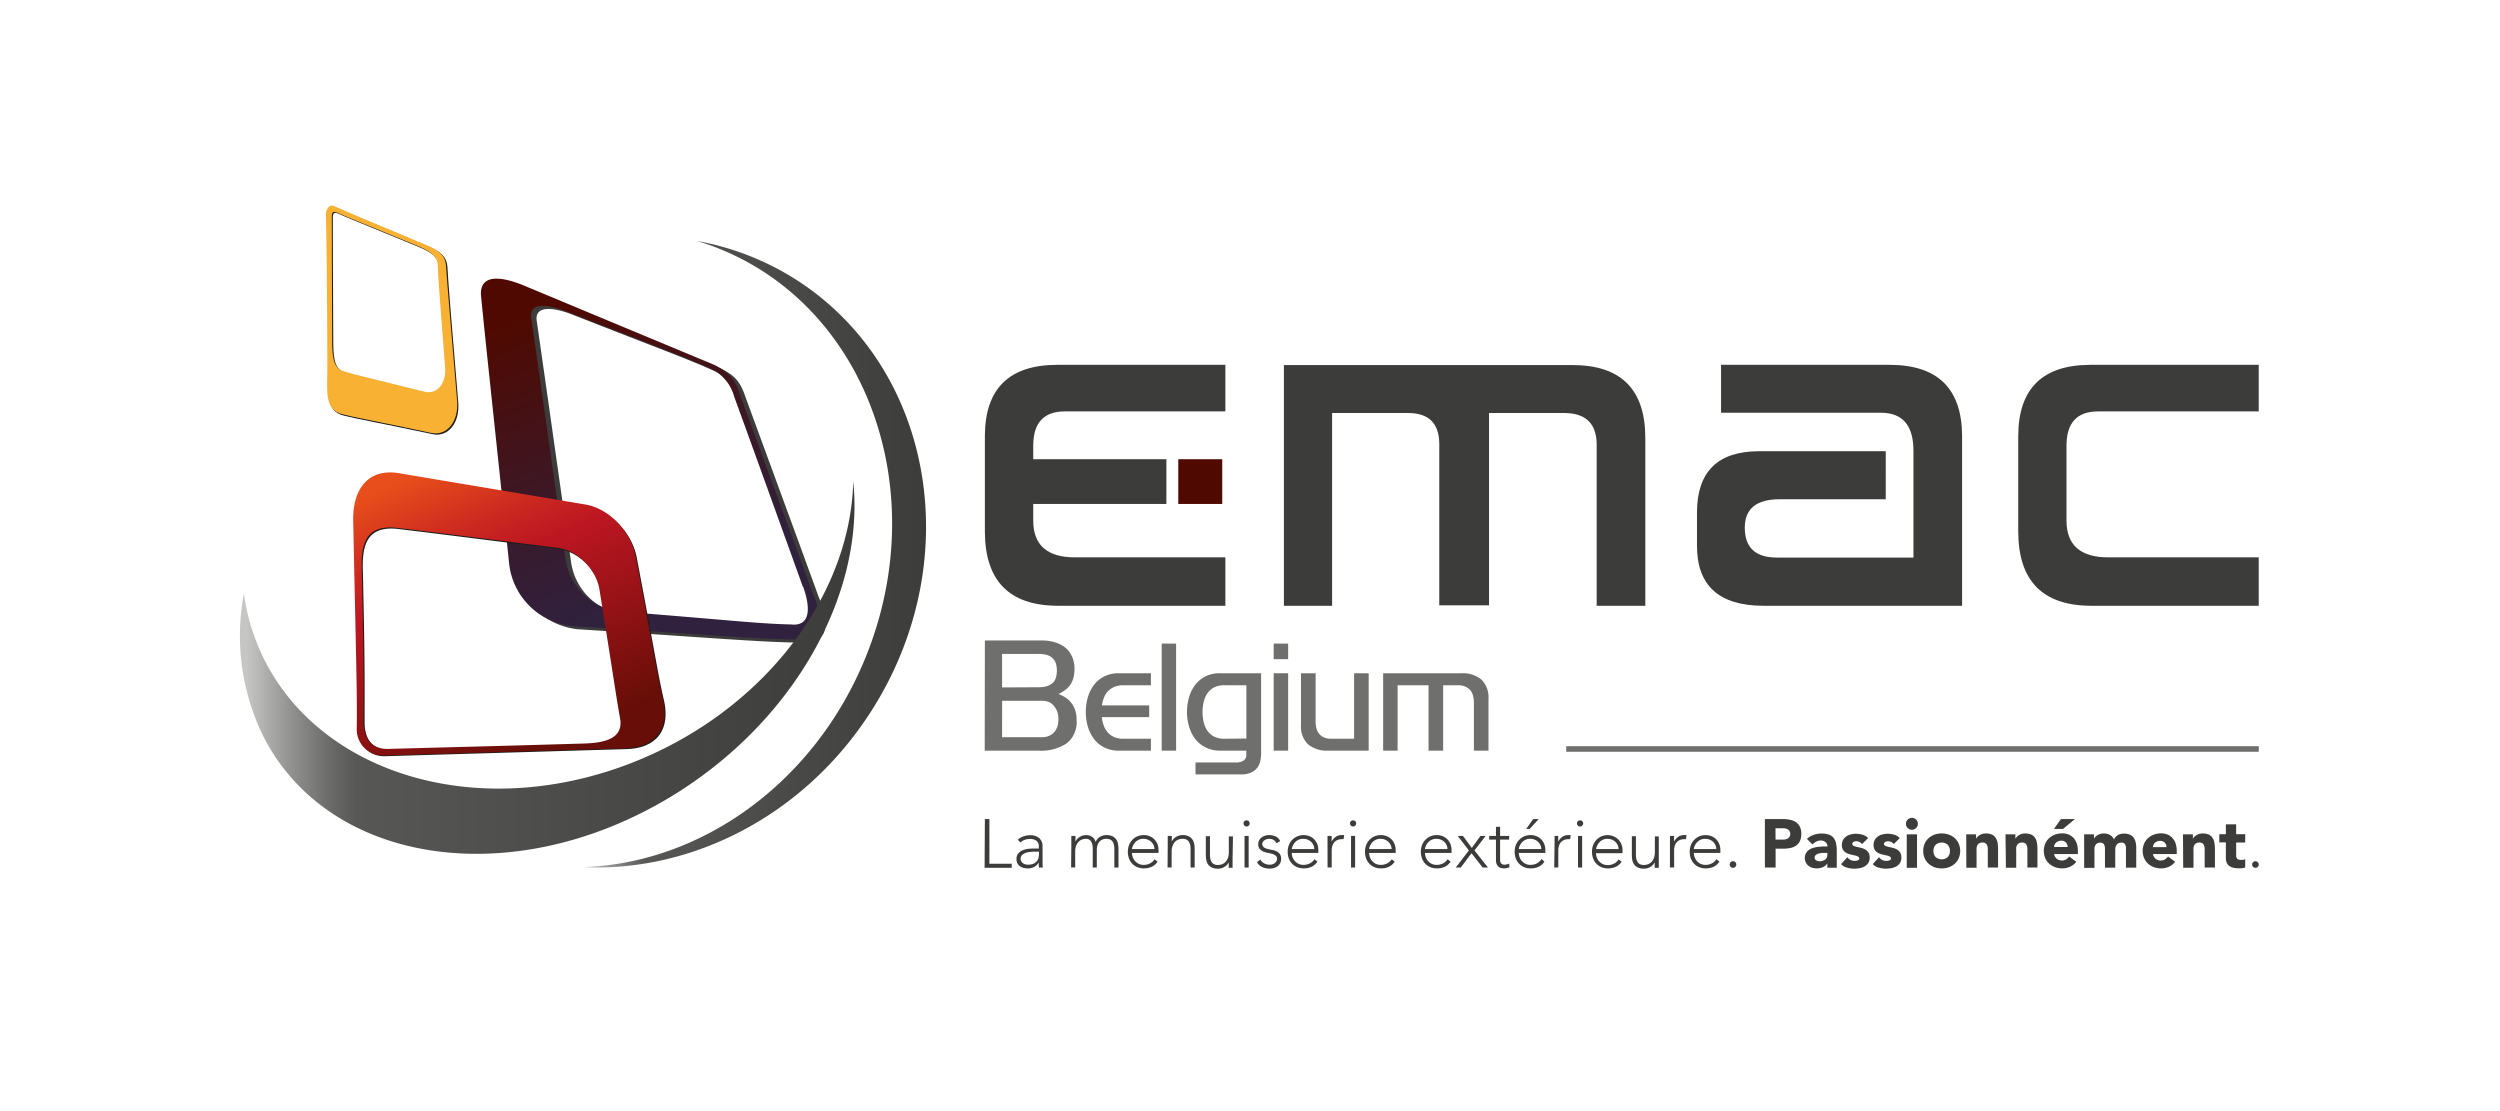 <svg xmlns="http://www.w3.org/2000/svg" xmlns:xlink="http://www.w3.org/1999/xlink" width="157.91mm" height="70.19mm" viewBox="0 0 447.62 198.96"><defs><style>.a{fill:#3c3c3b;}.b{fill:#1d1d1b;}.c{fill:url(#a);}.d{fill:#f8b133;}.e{fill:url(#b);}.f{fill:url(#c);}.g{fill:url(#d);}.h,.k{fill:none;}.i{fill:#6f6f6e;}.j{fill:#500900;}.k{stroke:#6f6f6e;stroke-miterlimit:10;}</style><linearGradient id="a" x1="56.37" y1="17.14" x2="76.37" y2="69.14" gradientUnits="userSpaceOnUse"><stop offset="0" stop-color="#500900"/><stop offset="0.66" stop-color="#391a2c"/><stop offset="1" stop-color="#30213e"/></linearGradient><linearGradient id="b" y1="82.74" x2="110" y2="82.74" gradientUnits="userSpaceOnUse"><stop offset="0.01" stop-color="#c6c6c5"/><stop offset="0.08" stop-color="#939392"/><stop offset="0.15" stop-color="#686867"/><stop offset="0.19" stop-color="#575756"/><stop offset="1" stop-color="#3c3c3b"/></linearGradient><linearGradient id="c" x1="61.18" y1="62.44" x2="122.81" y2="62.44" xlink:href="#b"/><linearGradient id="d" x1="31.84" y1="47.29" x2="54.42" y2="97.52" gradientUnits="userSpaceOnUse"><stop offset="0.01" stop-color="#e84e1b"/><stop offset="0.25" stop-color="#ca2720"/><stop offset="0.38" stop-color="#bd1622"/><stop offset="1" stop-color="#660e07"/></linearGradient></defs><title>emac-belgium_baseline_FR</title><path class="a" d="M86,29.16C80.67,26.94,70.69,22.79,51.94,15c-4.63-1.93-8.26-2-7.79,2,.79,8.18,2.41,22.89,5.05,47.65A12.61,12.61,0,0,0,60.54,75.88c23.1,1.46,33.84,2.43,40.58,2.38,3.92,0,4.68-3.07,2.45-8.21-6.82-18.73-11-30-13.18-36C89.29,30.85,87.92,30.19,86,29.16Zm15.8,39.67c1.38,3.86,1.32,7.17-2.22,6.76-6-.13-12.09-.9-30.7-2.33A11.06,11.06,0,0,1,59.27,64c-2.8-19.7-4.63-32.69-6.17-43.36-.37-2.63,2.61-2.58,6.42-1.09C75,25.64,80,27.42,84.75,29.56a7.71,7.71,0,0,1,4.7,5.21C92.51,43.07,96.18,53.22,101.8,68.83Z" transform="translate(43 36.79)"/><path class="b" d="M15.56,2c.09,4.06.21,10.66.26,27.27,0,4.09-.63,7.57,2.75,8.35,2.24.58,4.84,1,15.92,3.33,2.73.57,4.87-2,4.56-5.69C37.82,20.5,37.31,14.67,37.1,10.88c-.25-2.41-2.24-3.06-4.68-4.08C22.54,2.67,19.1,1.25,17,.28,16.3-.12,15.44.85,15.56,2ZM31.77,7.34c2,.83,3.87,1.76,3.81,3.72.17,3.45.44,6.74,1.33,18.19.21,2.82-1.49,4.82-3.66,4.29-11.78-2.91-13.31-3.25-14.58-3.69-2-.59-2-3.14-2-6.28-.08-12.71-.06-17.65-.08-21.4,0-.93.32-1,1.06-.67C20.67,2.83,23.73,4,31.77,7.34Z" transform="translate(43 36.79)"/><path class="c" d="M85,28.58c-5.33-2.22-15.3-6.36-34.06-14.19-4.63-1.94-8.26-2-7.79,2,.79,8.18,2.41,22.89,5,47.65A12.61,12.61,0,0,0,59.49,75.31c23.1,1.46,33.84,2.43,40.58,2.38,3.92,0,4.69-3.07,2.46-8.21-6.83-18.73-11-30-13.19-36C88.25,30.28,86.87,29.62,85,28.58Zm15.8,39.68c1.38,3.85,1.32,7.17-2.22,6.75-6-.12-12.09-.89-30.7-2.32a11.07,11.07,0,0,1-9.61-9.24c-2.79-19.7-4.63-32.69-6.16-43.35-.38-2.63,2.6-2.59,6.41-1.09,15.46,6.06,20.46,7.84,25.23,10a7.72,7.72,0,0,1,4.7,5.2C91.47,42.5,95.13,52.65,100.75,68.26Z" transform="translate(43 36.79)"/><path class="d" d="M15.35,1.77c.1,4.06.22,10.66.26,27.27,0,4.09-.62,7.57,2.75,8.35,2.25.58,4.85,1,15.92,3.34,2.73.57,4.87-2.06,4.57-5.7-1.23-14.72-1.75-20.55-2-24.34-.25-2.41-2.23-3.06-4.67-4.08C22.34,2.48,18.89,1.06,16.78.09,16.1-.31,15.24.67,15.35,1.77ZM31.57,7.15c2,.83,3.86,1.76,3.81,3.72.17,3.45.44,6.74,1.32,18.19.22,2.82-1.48,4.83-3.66,4.29-11.77-2.91-13.3-3.25-14.57-3.69-2-.59-2-3.14-2-6.27C16.41,10.67,16.42,5.73,16.41,2c0-.92.31-1,1.05-.67C20.47,2.64,23.52,3.81,31.57,7.15Z" transform="translate(43 36.79)"/><path class="e" d="M109.77,49.4c-.49,21.25-17.3,42.66-42.08,51.29-29.42,10.24-58.94-1.42-65.94-26A40.9,40.9,0,0,1,.67,69.47,40.78,40.78,0,0,0,4.17,95.1C15.75,117.75,47.9,122.86,76,106.52,98.79,93.23,111.89,69.85,109.77,49.4Z" transform="translate(43 36.79)"/><path class="f" d="M99.77,13.43a49.13,49.13,0,0,0-18-7.08c1.41.42,2.81.9,4.2,1.47,26.42,10.77,38.06,43.51,26,73.12-9.26,22.73-29.81,37-50.81,37.52,19.41,1,39.54-8.95,51.63-27.61C130.18,64,124.35,29.35,99.77,13.43Z" transform="translate(43 36.79)"/><path class="b" d="M75.92,88.77C74.76,83.73,74.38,80.7,71,63c-.83-4.38-4.77-8.52-8.91-9.21L28.44,48.09c-5.49-.81-8.11,3.09-8,8.53.46,22,.74,30.89.65,37.05a4.66,4.66,0,0,0,4.78,4.94l43.39-1.28C74,97.18,77.09,94.43,75.92,88.77ZM26.73,97.49c-2.62.08-4.47-1.52-4.45-5,0-5.56.1-10-.32-27.41-.1-4.3.76-7.91,6.58-7.13C38,59.1,42.83,59.73,57.09,61.52,60.61,62,64,65.37,64.53,69c2.37,14.63,2.88,18.55,3.73,23.28.45,3.25-2.46,4.17-6.41,4.28C45.86,97,37.33,97.16,26.73,97.49Z" transform="translate(43 36.79)"/><path class="g" d="M75.72,88.58c-1.16-5-1.55-8.07-4.94-25.82-.84-4.38-4.77-8.52-8.91-9.21L28.24,47.9c-5.5-.8-8.11,3.09-8,8.53.45,22,.73,30.89.64,37.05a4.68,4.68,0,0,0,4.78,5l43.4-1.29C73.83,97,76.88,94.25,75.72,88.58ZM26.52,97.3c-2.61.08-4.47-1.52-4.45-5,.05-5.57.11-10-.31-27.42-.11-4.3.75-7.91,6.58-7.13,9.46,1.13,14.29,1.76,28.55,3.55,3.52.44,6.86,3.85,7.44,7.46,2.37,14.64,2.88,18.55,3.73,23.28.45,3.25-2.47,4.17-6.41,4.29C45.66,96.81,37.12,97,26.52,97.3Z" transform="translate(43 36.79)"/><path class="a" d="M176.4,63v8.67H146.29q-12.91-.09-12.95-13.27V41.18q.09-12.61,12.9-12.65H176.4v8.34H147.64Q142,36.87,142,43v13.4Q142,63,149.45,63Z" transform="translate(43 36.79)"/><path class="h" d="M.05-2.32V6.35H-30.06Q-43,6.28-43-6.92V-24.14q.07-12.6,12.9-12.65H.05v8.34H-28.71q-5.62,0-5.67,6.16v13.4q0,6.53,7.48,6.57Z" transform="translate(43 36.79)"/><path class="h" d="M404.61,153.5v8.67H374.5q-12.9-.07-12.95-13.27V131.68q.09-12.62,12.91-12.65h30.15v8.34H375.85q-5.62,0-5.67,6.16v13.4q0,6.52,7.48,6.57Z" transform="translate(43 36.79)"/><path class="a" d="M214.7,42.58c-.06-3.59-1.89-5.4-5.51-5.42H195.51V71.67h-8.63l0-43.1h51.65q13,0,13.06,12.94V71.67h-8.71l0-28.85c0-3.75-1.94-5.64-5.75-5.66H223.61V71.59H214.7Z" transform="translate(43 36.79)"/><path class="a" d="M265.15,37.11V28.53h30.16q12.9,0,13,12.65V71.67H272.75q-11.91,0-11.91-10.77V55q0-10.94,11-11h22.8V52.6h-19q-6.21,0-6.24,5.06h0c0,3.59,1.91,5.38,5.75,5.38h24.45l0-19.11q0-6.81-5.8-6.82Z" transform="translate(43 36.79)"/><path class="a" d="M361.42,63v8.67H331.3q-12.9-.09-12.94-13.27V41.18q.09-12.61,12.9-12.65h30.16v8.34H332.66Q327,36.87,327,43v13.4Q327,63,334.47,63Z" transform="translate(43 36.79)"/><path class="i" d="M133.34,77.88h10.07a8.07,8.07,0,0,1,2.58.37,5.25,5.25,0,0,1,1.86,1A4.46,4.46,0,0,1,149,80.9a5.17,5.17,0,0,1,.39,2,6.58,6.58,0,0,1-.18,1.62,3.85,3.85,0,0,1-1.44,2.19,7.31,7.31,0,0,1-1.23.75,9,9,0,0,1,1.23.64,3.92,3.92,0,0,1,1,.91,4.29,4.29,0,0,1,.72,1.3,5.33,5.33,0,0,1,.27,1.78A4.85,4.85,0,0,1,148,96.3a8.26,8.26,0,0,1-5,1.31h-9.69Zm9.53,8.38a5.51,5.51,0,0,0,1.66-.22,2.7,2.7,0,0,0,1-.6,2.06,2.06,0,0,0,.54-.94,4.24,4.24,0,0,0,.16-1.22,4.17,4.17,0,0,0-.16-1.21,2.09,2.09,0,0,0-.54-.95,2.49,2.49,0,0,0-1-.62,5.55,5.55,0,0,0-1.66-.21h-6.45v6Zm-6.45,8.94h7.1a3.08,3.08,0,0,0,1.47-.31,2.63,2.63,0,0,0,.92-.79,2.91,2.91,0,0,0,.47-1,4.76,4.76,0,0,0,0-2.21,2.91,2.91,0,0,0-.47-1A2.63,2.63,0,0,0,145,89a3.08,3.08,0,0,0-1.47-.31h-7.1Z" transform="translate(43 36.79)"/><path class="i" d="M162.76,89.51v2.1h-8.48a6.22,6.22,0,0,0,.33,1.48,4,4,0,0,0,.72,1.24,3.06,3.06,0,0,0,1.15.84,4,4,0,0,0,1.67.31h4.92v2.13h-5.74a5.63,5.63,0,0,1-2.6-.57,5.18,5.18,0,0,1-1.85-1.52,6.79,6.79,0,0,1-1.1-2.22,9,9,0,0,1-.37-2.61,9.2,9.2,0,0,1,.37-2.64,6.79,6.79,0,0,1,1.1-2.22,5.29,5.29,0,0,1,1.85-1.52,5.63,5.63,0,0,1,2.6-.56h5.74V85.9h-4.92a4.17,4.17,0,0,0-1.63.29,3.6,3.6,0,0,0-1.14.78,3.44,3.44,0,0,0-.72,1.16,6.36,6.36,0,0,0-.36,1.38Z" transform="translate(43 36.79)"/><path class="i" d="M165,97.61V78.44h2.58V97.61Z" transform="translate(43 36.79)"/><path class="i" d="M172.81,97A5.24,5.24,0,0,1,171,95.52a6.79,6.79,0,0,1-1.1-2.22,9,9,0,0,1-.37-2.61,9.2,9.2,0,0,1,.37-2.64,6.79,6.79,0,0,1,1.1-2.22,5.35,5.35,0,0,1,1.84-1.52,5.67,5.67,0,0,1,2.61-.56h7.35V98.12a6.8,6.8,0,0,1-.12,1.22,3.17,3.17,0,0,1-.48,1.21,2.85,2.85,0,0,1-1.1.94,4.33,4.33,0,0,1-2,.37h-8.05V99.73h7.2a2.55,2.55,0,0,0,1.37-.32,1.14,1.14,0,0,0,.53-1.06v-.74h-4.74A5.67,5.67,0,0,1,172.81,97Zm7.35-1.56V85.9h-3.92a3.86,3.86,0,0,0-1.89.41,3.24,3.24,0,0,0-1.2,1.09,4.55,4.55,0,0,0-.64,1.53,8,8,0,0,0-.2,1.76,8.07,8.07,0,0,0,.2,1.77,4.38,4.38,0,0,0,.64,1.53,3.3,3.3,0,0,0,1.2,1.08,4,4,0,0,0,1.89.41Z" transform="translate(43 36.79)"/><path class="i" d="M185.05,78.44h2.59v2.79h-2.59Zm2.59,19.17h-2.59V83.75h2.59Z" transform="translate(43 36.79)"/><path class="i" d="M191.2,96.48A4.44,4.44,0,0,1,189.94,93V83.75h2.62v8.63a5.84,5.84,0,0,0,.11,1.09,2.71,2.71,0,0,0,.43,1,2.18,2.18,0,0,0,.87.73,3.28,3.28,0,0,0,1.48.28h4V83.75h2.61V97.61h-7.25A5.29,5.29,0,0,1,191.2,96.48Z" transform="translate(43 36.79)"/><path class="i" d="M222.25,84.89a4.47,4.47,0,0,1,1.26,3.49v9.23H220.9V89a5.12,5.12,0,0,0-.12-1.09,2.49,2.49,0,0,0-.44-1,2.36,2.36,0,0,0-.88-.72A3.3,3.3,0,0,0,218,85.9h-2.61V97.61h-2.61V85.9h-5.54V97.61h-2.59V83.75h14A5.21,5.21,0,0,1,222.25,84.89Z" transform="translate(43 36.79)"/><rect class="a" x="183.35" y="82.22" width="25.49" height="8.01"/><rect class="j" x="210.97" y="82.22" width="7.87" height="8.01"/><path class="a" d="M133.34,109.86h.81v8h4v.73h-4.86Z" transform="translate(43 36.79)"/><path class="a" d="M143.67,116.17v.74c0,.22,0,.43,0,.62s0,.36,0,.52a3.86,3.86,0,0,0,.06.49h-.69a5.14,5.14,0,0,1-.07-.92h0a2,2,0,0,1-.79.81,2.37,2.37,0,0,1-1.2.26,3,3,0,0,1-.72-.09,2,2,0,0,1-.64-.29,1.7,1.7,0,0,1-.46-.53A1.65,1.65,0,0,1,139,117a1.53,1.53,0,0,1,.33-1,2.13,2.13,0,0,1,.81-.57,4,4,0,0,1,1-.24,9.1,9.1,0,0,1,1-.06H143v-.34a1.22,1.22,0,0,0-.45-1.06,1.94,1.94,0,0,0-1.14-.31,2.62,2.62,0,0,0-1.73.63l-.43-.5a2.6,2.6,0,0,1,1-.59,3.46,3.46,0,0,1,1.15-.21,2.52,2.52,0,0,1,1.64.49,1.86,1.86,0,0,1,.62,1.56Zm-1.48-.47a6.58,6.58,0,0,0-.9.06,3,3,0,0,0-.78.21,1.56,1.56,0,0,0-.56.39.93.93,0,0,0-.21.62.9.9,0,0,0,.12.46,1.18,1.18,0,0,0,.3.33,1.4,1.4,0,0,0,.41.19,1.43,1.43,0,0,0,.46.07,2.48,2.48,0,0,0,1-.17,1.9,1.9,0,0,0,.61-.45,1.58,1.58,0,0,0,.31-.62,3.43,3.43,0,0,0,.08-.71v-.38Z" transform="translate(43 36.79)"/><path class="a" d="M148.82,114.47c0-.1,0-.23,0-.38s0-.31,0-.46,0-.3,0-.44,0-.24,0-.31h.74c0,.21,0,.42,0,.61a1.4,1.4,0,0,0,0,.38h0a2.07,2.07,0,0,1,.74-.8,2.17,2.17,0,0,1,1.2-.34,1.93,1.93,0,0,1,1,.29,1.66,1.66,0,0,1,.68.94,1.76,1.76,0,0,1,.8-.93,2.24,2.24,0,0,1,1.12-.3,2.42,2.42,0,0,1,1.08.21,1.71,1.71,0,0,1,.66.55,2,2,0,0,1,.33.78,4.43,4.43,0,0,1,.09.9v3.37h-.74v-3.33a3.71,3.71,0,0,0-.06-.67,1.74,1.74,0,0,0-.21-.58,1.13,1.13,0,0,0-.43-.41,1.51,1.51,0,0,0-.72-.15,1.63,1.63,0,0,0-.84.19,1.37,1.37,0,0,0-.53.48,2.42,2.42,0,0,0-.27.64,3,3,0,0,0-.08.65v3.18h-.73v-3.4a2.46,2.46,0,0,0-.29-1.27,1,1,0,0,0-.89-.47,1.94,1.94,0,0,0-.76.14,1.51,1.51,0,0,0-.63.43,2.28,2.28,0,0,0-.42.72,3.13,3.13,0,0,0-.15,1v2.83h-.73Z" transform="translate(43 36.79)"/><path class="a" d="M164.26,117.48a2.48,2.48,0,0,1-1.06.93,3.32,3.32,0,0,1-1.39.28,3,3,0,0,1-1.18-.22,2.59,2.59,0,0,1-.9-.62,2.68,2.68,0,0,1-.59-.94,3.61,3.61,0,0,1-.2-1.21,3.25,3.25,0,0,1,.21-1.18,2.79,2.79,0,0,1,.59-.93,2.67,2.67,0,0,1,.89-.63,2.87,2.87,0,0,1,1.14-.23,2.74,2.74,0,0,1,1.15.23,2.43,2.43,0,0,1,.83.6,2.38,2.38,0,0,1,.51.85,2.72,2.72,0,0,1,.17,1v.52h-4.75a2.57,2.57,0,0,0,.09.59,2,2,0,0,0,.34.71,2.16,2.16,0,0,0,.65.58,2,2,0,0,0,1.06.25,2.34,2.34,0,0,0,1.09-.27,1.83,1.83,0,0,0,.81-.74Zm-.56-2.25a1.71,1.71,0,0,0-.15-.71,2.21,2.21,0,0,0-.42-.58,2,2,0,0,0-1.39-.54,1.9,1.9,0,0,0-1,.24,2,2,0,0,0-.63.56,2.09,2.09,0,0,0-.33.62,1.5,1.5,0,0,0-.1.41Z" transform="translate(43 36.79)"/><path class="a" d="M166.08,114.47c0-.1,0-.23,0-.38s0-.31,0-.46,0-.3,0-.44,0-.24,0-.31h.73c0,.21,0,.42,0,.61a1.4,1.4,0,0,0,0,.38h0a2,2,0,0,1,.73-.8,2.22,2.22,0,0,1,1.21-.34,2.34,2.34,0,0,1,1.07.21,1.71,1.71,0,0,1,.66.55,2,2,0,0,1,.33.78,4.43,4.43,0,0,1,.09.9v3.37h-.73v-3.33a3.71,3.71,0,0,0-.06-.67,2,2,0,0,0-.22-.58,1.06,1.06,0,0,0-.43-.41,1.47,1.47,0,0,0-.71-.15,2,2,0,0,0-.77.14,1.58,1.58,0,0,0-.63.43,2.09,2.09,0,0,0-.41.72,2.88,2.88,0,0,0-.16,1v2.83h-.73Z" transform="translate(43 36.79)"/><path class="a" d="M177.69,117c0,.11,0,.24,0,.39s0,.3,0,.46,0,.3,0,.43,0,.24,0,.31H177c0-.21,0-.41,0-.61a1.94,1.94,0,0,0,0-.38h0a1.94,1.94,0,0,1-.74.8,2.09,2.09,0,0,1-1.2.34,2.42,2.42,0,0,1-1.08-.21,1.74,1.74,0,0,1-.67-.54,2.08,2.08,0,0,1-.32-.78,4.6,4.6,0,0,1-.09-.91v-3.37h.74v3.34a3.6,3.6,0,0,0,.06.66,1.88,1.88,0,0,0,.21.59,1.3,1.3,0,0,0,.43.41,1.54,1.54,0,0,0,.72.15,2.19,2.19,0,0,0,.77-.14,1.69,1.69,0,0,0,.62-.43,2,2,0,0,0,.42-.72,3.2,3.2,0,0,0,.15-1v-2.83h.74Z" transform="translate(43 36.79)"/><path class="a" d="M179.65,110.64a.54.54,0,0,1,.16-.4.56.56,0,0,1,.39-.15.53.53,0,0,1,.39.15.54.54,0,0,1,.16.4.53.53,0,0,1-.16.39.5.5,0,0,1-.39.16.55.55,0,0,1-.55-.55Zm.18,2.24h.74v5.66h-.74Z" transform="translate(43 36.79)"/><path class="a" d="M182.67,117.1a1.56,1.56,0,0,0,.68.69,2,2,0,0,0,1,.24,1.47,1.47,0,0,0,.46-.07,1.38,1.38,0,0,0,.42-.21,1.18,1.18,0,0,0,.3-.33.77.77,0,0,0,.12-.43.73.73,0,0,0-.25-.59,2.12,2.12,0,0,0-.62-.31c-.25-.07-.52-.13-.81-.19a3.33,3.33,0,0,1-.81-.24,1.8,1.8,0,0,1-.62-.46,1.26,1.26,0,0,1-.25-.84,1.5,1.5,0,0,1,.17-.72,1.69,1.69,0,0,1,.45-.51,2.1,2.1,0,0,1,.62-.3,2.75,2.75,0,0,1,.7-.1,2.65,2.65,0,0,1,1.2.26,1.73,1.73,0,0,1,.79.81l-.66.39a1.51,1.51,0,0,0-.52-.59,1.43,1.43,0,0,0-.81-.2,1.51,1.51,0,0,0-.41.06,1.15,1.15,0,0,0-.39.17,1.1,1.1,0,0,0-.29.28.73.73,0,0,0,.14,1,1.69,1.69,0,0,0,.62.28,7.35,7.35,0,0,0,.8.18,3.2,3.2,0,0,1,.81.24,1.62,1.62,0,0,1,.62.48,1.37,1.37,0,0,1,.25.89,1.64,1.64,0,0,1-.16.76,1.6,1.6,0,0,1-.45.55,2,2,0,0,1-.66.33,2.81,2.81,0,0,1-.77.11,3.17,3.17,0,0,1-1.35-.28,2.06,2.06,0,0,1-.93-.87Z" transform="translate(43 36.79)"/><path class="a" d="M192.88,117.48a2.54,2.54,0,0,1-1.06.93,3.35,3.35,0,0,1-1.39.28,3,3,0,0,1-1.18-.22,2.73,2.73,0,0,1-.91-.62,2.66,2.66,0,0,1-.58-.94,3.38,3.38,0,0,1-.2-1.21,3.25,3.25,0,0,1,.21-1.18,2.76,2.76,0,0,1,.58-.93,2.89,2.89,0,0,1,3.19-.63,2.43,2.43,0,0,1,.83.6,2.71,2.71,0,0,1,.51.85,3,3,0,0,1,.17,1v.52h-4.76a2.15,2.15,0,0,0,1.09,1.88,2,2,0,0,0,1.06.25,2.37,2.37,0,0,0,1.09-.27,1.94,1.94,0,0,0,.81-.74Zm-.56-2.25a1.71,1.71,0,0,0-.16-.71,2,2,0,0,0-.41-.58,2.05,2.05,0,0,0-.63-.4,2,2,0,0,0-.77-.14,1.92,1.92,0,0,0-1,.24,2.3,2.3,0,0,0-.63.56,2.69,2.69,0,0,0-.33.62,2,2,0,0,0-.1.41Z" transform="translate(43 36.79)"/><path class="a" d="M194.69,114.47c0-.1,0-.23,0-.38s0-.31,0-.46,0-.3,0-.44,0-.24,0-.31h.74c0,.21,0,.42,0,.61a1.4,1.4,0,0,0,0,.38,2.48,2.48,0,0,1,.72-.82,1.8,1.8,0,0,1,1.08-.32l.21,0,.22,0-.09.73a.92.92,0,0,0-.28,0,2.12,2.12,0,0,0-.83.15,1.63,1.63,0,0,0-.57.42,1.88,1.88,0,0,0-.34.64,2.77,2.77,0,0,0-.11.78v3.08h-.74Z" transform="translate(43 36.79)"/><path class="a" d="M198.71,110.64a.58.58,0,0,1,.16-.4.57.57,0,0,1,.4-.15.56.56,0,0,1,.39.15.58.58,0,0,1,.16.4.57.57,0,0,1-.16.39.53.53,0,0,1-.39.16.54.54,0,0,1-.4-.16A.57.57,0,0,1,198.71,110.64Zm.19,2.24h.73v5.66h-.73Z" transform="translate(43 36.79)"/><path class="a" d="M206.72,117.48a2.54,2.54,0,0,1-1.06.93,3.32,3.32,0,0,1-1.39.28,3,3,0,0,1-1.18-.22,2.73,2.73,0,0,1-.91-.62,2.81,2.81,0,0,1-.58-.94,3.61,3.61,0,0,1-.2-1.21,3.25,3.25,0,0,1,.21-1.18,2.64,2.64,0,0,1,.59-.93,2.67,2.67,0,0,1,.89-.63,2.83,2.83,0,0,1,1.14-.23,2.74,2.74,0,0,1,1.15.23,2.43,2.43,0,0,1,.83.6,2.38,2.38,0,0,1,.51.85,2.72,2.72,0,0,1,.17,1v.52h-4.75a2.57,2.57,0,0,0,.09.59,2.17,2.17,0,0,0,.33.71,2.34,2.34,0,0,0,.66.58,2,2,0,0,0,1.06.25,2.34,2.34,0,0,0,1.09-.27,1.94,1.94,0,0,0,.81-.74Zm-.56-2.25a1.57,1.57,0,0,0-.16-.71,2,2,0,0,0-.41-.58,2.05,2.05,0,0,0-.63-.4,1.94,1.94,0,0,0-.76-.14,1.87,1.87,0,0,0-1,.24,2.21,2.21,0,0,0-.64.56,2.69,2.69,0,0,0-.33.62,1.8,1.8,0,0,0-.09.41Z" transform="translate(43 36.79)"/><path class="a" d="M216.73,117.48a2.5,2.5,0,0,1-1.07.93,3.32,3.32,0,0,1-1.39.28,2.94,2.94,0,0,1-1.17-.22,2.54,2.54,0,0,1-.91-.62,2.66,2.66,0,0,1-.58-.94,3.38,3.38,0,0,1-.21-1.21,3.25,3.25,0,0,1,.21-1.18,2.79,2.79,0,0,1,.59-.93,2.61,2.61,0,0,1,.9-.63,2.8,2.8,0,0,1,1.14-.23,2.73,2.73,0,0,1,1.14.23,2.57,2.57,0,0,1,.84.6,2.71,2.71,0,0,1,.51.85,3,3,0,0,1,.17,1v.52h-4.76a2.57,2.57,0,0,0,.09.59,2.2,2.2,0,0,0,.34.71,2.16,2.16,0,0,0,.65.58,2,2,0,0,0,1.07.25,2.41,2.41,0,0,0,1.09-.27,1.94,1.94,0,0,0,.81-.74Zm-.57-2.25a1.71,1.71,0,0,0-.15-.71,1.83,1.83,0,0,0-.42-.58,1.95,1.95,0,0,0-1.39-.54,1.92,1.92,0,0,0-1,.24,2,2,0,0,0-.63.56,2.09,2.09,0,0,0-.33.62,1.5,1.5,0,0,0-.1.41Z" transform="translate(43 36.79)"/><path class="a" d="M220,115.48l-2-2.6h.95l1.57,2.15,1.55-2.15H223l-2,2.6,2.42,3.06h-.95l-2-2.56-1.93,2.56h-.89Z" transform="translate(43 36.79)"/><path class="a" d="M227.21,113.54h-1.62v3.69a.79.79,0,0,0,.21.59.77.77,0,0,0,.57.21,1.65,1.65,0,0,0,.43-.06,2,2,0,0,0,.41-.14l.06.67-.48.13a2.24,2.24,0,0,1-.48.06,1.92,1.92,0,0,1-.67-.11,1.31,1.31,0,0,1-.46-.32,1.36,1.36,0,0,1-.25-.46,2,2,0,0,1-.08-.57v-3.69h-1.22v-.66h1.22v-1.63h.74v1.63h1.62Z" transform="translate(43 36.79)"/><path class="a" d="M233.52,117.48a2.48,2.48,0,0,1-1.06.93,3.32,3.32,0,0,1-1.39.28,3,3,0,0,1-1.18-.22,2.59,2.59,0,0,1-.9-.62,2.68,2.68,0,0,1-.59-.94,3.61,3.61,0,0,1-.2-1.21,3.25,3.25,0,0,1,.21-1.18,2.64,2.64,0,0,1,.59-.93,2.67,2.67,0,0,1,.89-.63,2.87,2.87,0,0,1,1.14-.23,2.74,2.74,0,0,1,1.15.23,2.43,2.43,0,0,1,.83.6,2.38,2.38,0,0,1,.51.85,2.72,2.72,0,0,1,.17,1v.52h-4.75a2.57,2.57,0,0,0,.09.59,2,2,0,0,0,.34.71,2.16,2.16,0,0,0,.65.58,2,2,0,0,0,1.06.25,2.34,2.34,0,0,0,1.09-.27A1.94,1.94,0,0,0,233,117Zm-.56-2.25a1.57,1.57,0,0,0-.16-.71,2,2,0,0,0-.41-.58,2.05,2.05,0,0,0-.63-.4,1.94,1.94,0,0,0-.76-.14,1.9,1.9,0,0,0-1,.24,2,2,0,0,0-.63.56,2.41,2.41,0,0,0-.34.62,1.8,1.8,0,0,0-.09.41Zm-1.45-5.37h1l-1.64,1.77h-.61Z" transform="translate(43 36.79)"/><path class="a" d="M235.34,114.47c0-.1,0-.23,0-.38s0-.31,0-.46,0-.3,0-.44,0-.24,0-.31H236c0,.21,0,.42,0,.61a1.4,1.4,0,0,0,0,.38,2.6,2.6,0,0,1,.72-.82,1.84,1.84,0,0,1,1.08-.32l.22,0,.21,0-.09.73a.92.92,0,0,0-.28,0,2,2,0,0,0-.82.15,1.58,1.58,0,0,0-.58.42,2.07,2.07,0,0,0-.34.64,2.77,2.77,0,0,0-.11.78v3.08h-.73Z" transform="translate(43 36.79)"/><path class="a" d="M239.36,110.64a.54.54,0,0,1,.16-.4.53.53,0,0,1,.39-.15.54.54,0,0,1,.39.15.54.54,0,0,1,.16.4.53.53,0,0,1-.16.39.51.51,0,0,1-.39.16.5.5,0,0,1-.39-.16A.53.53,0,0,1,239.36,110.64Zm.18,2.24h.74v5.66h-.74Z" transform="translate(43 36.79)"/><path class="a" d="M247.36,117.48a2.48,2.48,0,0,1-1.06.93,3.32,3.32,0,0,1-1.39.28,3,3,0,0,1-1.18-.22,2.59,2.59,0,0,1-.9-.62,2.68,2.68,0,0,1-.59-.94,3.61,3.61,0,0,1-.2-1.21,3.25,3.25,0,0,1,.21-1.18,2.79,2.79,0,0,1,.59-.93,2.67,2.67,0,0,1,.89-.63,2.87,2.87,0,0,1,1.14-.23A2.74,2.74,0,0,1,246,113a2.43,2.43,0,0,1,.83.6,2.38,2.38,0,0,1,.51.85,2.72,2.72,0,0,1,.17,1v.52h-4.75a2.57,2.57,0,0,0,.09.59,2,2,0,0,0,.34.71,2.16,2.16,0,0,0,.65.58,2,2,0,0,0,1.06.25,2.34,2.34,0,0,0,1.09-.27,1.83,1.83,0,0,0,.81-.74Zm-.56-2.25a1.71,1.71,0,0,0-.15-.71,2.21,2.21,0,0,0-.42-.58,2,2,0,0,0-1.39-.54,1.9,1.9,0,0,0-1,.24,2,2,0,0,0-.63.56,2.09,2.09,0,0,0-.33.62,1.5,1.5,0,0,0-.1.41Z" transform="translate(43 36.79)"/><path class="a" d="M254,117c0,.11,0,.24,0,.39s0,.3,0,.46,0,.3,0,.43,0,.24,0,.31h-.73c0-.21,0-.41,0-.61a1.51,1.51,0,0,0,0-.38h0a2,2,0,0,1-.73.8,2.14,2.14,0,0,1-1.21.34,2.42,2.42,0,0,1-1.08-.21,1.78,1.78,0,0,1-.66-.54,2.09,2.09,0,0,1-.33-.78,5.5,5.5,0,0,1-.08-.91v-3.37h.73v3.34a3.6,3.6,0,0,0,.06.66,1.9,1.9,0,0,0,.22.59,1.13,1.13,0,0,0,.43.41,1.47,1.47,0,0,0,.71.15,2.19,2.19,0,0,0,.77-.14,1.81,1.81,0,0,0,.63-.43,2.09,2.09,0,0,0,.41-.72,2.93,2.93,0,0,0,.16-1v-2.83H254Z" transform="translate(43 36.79)"/><path class="a" d="M256,114.47c0-.1,0-.23,0-.38s0-.31,0-.46,0-.3,0-.44,0-.24,0-.31h.74c0,.21,0,.42,0,.61a1.4,1.4,0,0,0,0,.38,2.6,2.6,0,0,1,.72-.82,1.82,1.82,0,0,1,1.08-.32l.22,0,.21,0-.09.73a.92.92,0,0,0-.28,0,2.12,2.12,0,0,0-.83.15,1.63,1.63,0,0,0-.57.42,1.88,1.88,0,0,0-.34.64,2.77,2.77,0,0,0-.11.78v3.08H256Z" transform="translate(43 36.79)"/><path class="a" d="M264.86,117.48a2.54,2.54,0,0,1-1.06.93,3.35,3.35,0,0,1-1.39.28,3,3,0,0,1-1.18-.22,2.73,2.73,0,0,1-.91-.62,2.81,2.81,0,0,1-.58-.94,3.61,3.61,0,0,1-.2-1.21,3.25,3.25,0,0,1,.21-1.18,2.64,2.64,0,0,1,.59-.93,2.67,2.67,0,0,1,.89-.63,3,3,0,0,1,2.29,0,2.43,2.43,0,0,1,.83.6,2.38,2.38,0,0,1,.51.85,3,3,0,0,1,.17,1v.52h-4.76a2.59,2.59,0,0,0,.43,1.3,2.34,2.34,0,0,0,.66.58,2,2,0,0,0,1.06.25,2.34,2.34,0,0,0,1.09-.27,1.94,1.94,0,0,0,.81-.74Zm-.56-2.25a1.71,1.71,0,0,0-.16-.71,2,2,0,0,0-.41-.58,2.05,2.05,0,0,0-.63-.4,2,2,0,0,0-.77-.14,1.92,1.92,0,0,0-1,.24,2.3,2.3,0,0,0-.63.56,2.69,2.69,0,0,0-.33.62,2,2,0,0,0-.1.41Z" transform="translate(43 36.79)"/><path class="a" d="M266.7,118a.57.57,0,0,1,.17-.42.57.57,0,0,1,.42-.17.59.59,0,0,1,0,1.18.57.57,0,0,1-.42-.17A.57.57,0,0,1,266.7,118Z" transform="translate(43 36.79)"/><path class="a" d="M273,109.86h3.23a6.43,6.43,0,0,1,1.27.13,2.89,2.89,0,0,1,1.05.42,2.15,2.15,0,0,1,.71.81,2.73,2.73,0,0,1,.26,1.28,3,3,0,0,1-.24,1.28,2.19,2.19,0,0,1-.68.82,2.64,2.64,0,0,1-1,.43,5.78,5.78,0,0,1-1.28.13h-1.4v3.38H273Zm1.91,3.68h1.28a2.07,2.07,0,0,0,.5-.05,1.18,1.18,0,0,0,.42-.16,1,1,0,0,0,.31-.32,1,1,0,0,0,.12-.51.8.8,0,0,0-.16-.53,1,1,0,0,0-.39-.32,1.8,1.8,0,0,0-.53-.14l-.56,0h-1Z" transform="translate(43 36.79)"/><path class="a" d="M284.18,117.8h0a1.75,1.75,0,0,1-.82.68,2.8,2.8,0,0,1-1.07.21,3,3,0,0,1-.8-.11,2.08,2.08,0,0,1-.68-.35,1.65,1.65,0,0,1-.47-.58,1.8,1.8,0,0,1,.53-2.26,3,3,0,0,1,.74-.36,6.11,6.11,0,0,1,.87-.19c.3,0,.6-.06.89-.07h.83a.93.93,0,0,0-.35-.78,1.26,1.26,0,0,0-.82-.29,1.75,1.75,0,0,0-.83.19,2.37,2.37,0,0,0-.67.52l-1-1a3.32,3.32,0,0,1,1.2-.72,4.28,4.28,0,0,1,1.42-.24,3.84,3.84,0,0,1,1.33.2,1.93,1.93,0,0,1,.84.6,2.35,2.35,0,0,1,.43,1,6.46,6.46,0,0,1,.12,1.32v3h-1.69Zm-.45-1.87-.52,0a2.36,2.36,0,0,0-.6.11,1.2,1.2,0,0,0-.49.25.6.6,0,0,0-.21.48.52.52,0,0,0,.29.49,1.1,1.1,0,0,0,.58.16,1.88,1.88,0,0,0,.53-.07,1.63,1.63,0,0,0,.44-.21,1,1,0,0,0,.32-.34,1.1,1.1,0,0,0,.11-.49v-.4Z" transform="translate(43 36.79)"/><path class="a" d="M290.4,114.34a1.29,1.29,0,0,0-1.07-.5.91.91,0,0,0-.45.11.38.38,0,0,0-.22.38.34.34,0,0,0,.22.32,3.59,3.59,0,0,0,.58.19l.75.17a2.78,2.78,0,0,1,.74.29,1.55,1.55,0,0,1,.58.53,1.58,1.58,0,0,1,.23.9,1.74,1.74,0,0,1-.25,1,2,2,0,0,1-.65.6,2.71,2.71,0,0,1-.88.32,5.39,5.39,0,0,1-1,.09,4.57,4.57,0,0,1-1.26-.18,2.19,2.19,0,0,1-1.08-.63l1.12-1.24a1.74,1.74,0,0,0,.57.49,1.51,1.51,0,0,0,.73.16,1.7,1.7,0,0,0,.57-.09.34.34,0,0,0,.26-.34.36.36,0,0,0-.23-.34,2.22,2.22,0,0,0-.57-.2l-.75-.17a3.06,3.06,0,0,1-.75-.28,1.52,1.52,0,0,1-.58-.52,1.58,1.58,0,0,1-.22-.9,1.88,1.88,0,0,1,.21-.91,1.78,1.78,0,0,1,.57-.62,2.16,2.16,0,0,1,.8-.36,3.57,3.57,0,0,1,.92-.12,4.5,4.5,0,0,1,1.19.17,2.31,2.31,0,0,1,1,.61Z" transform="translate(43 36.79)"/><path class="a" d="M296.07,114.34a1.28,1.28,0,0,0-1.06-.5,1,1,0,0,0-.46.11.4.4,0,0,0-.22.38.35.35,0,0,0,.23.32,3.28,3.28,0,0,0,.58.19l.74.17a2.72,2.72,0,0,1,.75.29,1.63,1.63,0,0,1,.58.53,1.58,1.58,0,0,1,.22.9,1.66,1.66,0,0,1-.25,1,1.84,1.84,0,0,1-.64.6,2.8,2.8,0,0,1-.88.32,5.39,5.39,0,0,1-1,.09,4.57,4.57,0,0,1-1.26-.18,2.19,2.19,0,0,1-1.08-.63l1.11-1.24a1.74,1.74,0,0,0,.57.49,1.54,1.54,0,0,0,.73.16,1.76,1.76,0,0,0,.58-.09.34.34,0,0,0,.26-.34.36.36,0,0,0-.23-.34,2.17,2.17,0,0,0-.58-.2l-.75-.17a3.14,3.14,0,0,1-.74-.28,1.45,1.45,0,0,1-.58-.52,1.58,1.58,0,0,1-.23-.9,1.78,1.78,0,0,1,.22-.91,1.85,1.85,0,0,1,.56-.62,2.21,2.21,0,0,1,.81-.36,3.5,3.5,0,0,1,.91-.12,4.44,4.44,0,0,1,1.19.17,2.31,2.31,0,0,1,1,.61Z" transform="translate(43 36.79)"/><path class="a" d="M298.26,110.71a1,1,0,0,1,.31-.75,1.05,1.05,0,0,1,1.51,0,1.06,1.06,0,0,1,0,1.5,1.05,1.05,0,0,1-1.51,0A1,1,0,0,1,298.26,110.71Zm.14,1.88h1.84v6H298.4Z" transform="translate(43 36.79)"/><path class="a" d="M301.35,115.57a3.13,3.13,0,0,1,.25-1.29,2.85,2.85,0,0,1,.71-1,3.27,3.27,0,0,1,1.05-.63,3.92,3.92,0,0,1,2.59,0,3.16,3.16,0,0,1,1.05.63,2.85,2.85,0,0,1,.71,1,3.31,3.31,0,0,1,0,2.57,2.85,2.85,0,0,1-.71,1,3.16,3.16,0,0,1-1.05.63,3.92,3.92,0,0,1-2.59,0,3.27,3.27,0,0,1-1.05-.63,2.85,2.85,0,0,1-.71-1A3.11,3.11,0,0,1,301.35,115.57Zm1.83,0a1.53,1.53,0,0,0,.39,1.09,1.64,1.64,0,0,0,2.17,0,1.53,1.53,0,0,0,.39-1.09,1.56,1.56,0,0,0-.39-1.1,1.64,1.64,0,0,0-2.17,0A1.56,1.56,0,0,0,303.18,115.57Z" transform="translate(43 36.79)"/><path class="a" d="M309.05,112.59h1.76v.81h0a1.22,1.22,0,0,1,.24-.35,1.94,1.94,0,0,1,.38-.3,2.54,2.54,0,0,1,.5-.23,2.45,2.45,0,0,1,.62-.08,2.54,2.54,0,0,1,1.12.21,1.63,1.63,0,0,1,.67.6,2.42,2.42,0,0,1,.33.89,7.87,7.87,0,0,1,.08,1.12v3.28h-1.84v-2.91c0-.17,0-.35,0-.54a2.1,2.1,0,0,0-.11-.51,1,1,0,0,0-.29-.38.91.91,0,0,0-.54-.14,1.11,1.11,0,0,0-.58.13.86.86,0,0,0-.34.34,1.69,1.69,0,0,0-.15.48,5.1,5.1,0,0,0,0,.57v3h-1.83Z" transform="translate(43 36.79)"/><path class="a" d="M316.08,112.59h1.77v.81h0a1.52,1.52,0,0,1,.25-.35,1.68,1.68,0,0,1,.38-.3,2.1,2.1,0,0,1,.5-.23,2.37,2.37,0,0,1,.61-.08,2.59,2.59,0,0,1,1.13.21,1.63,1.63,0,0,1,.67.6,2.25,2.25,0,0,1,.32.89,6.6,6.6,0,0,1,.09,1.12v3.28H320v-2.91c0-.17,0-.35,0-.54a1.72,1.72,0,0,0-.11-.51.88.88,0,0,0-.28-.38,1,1,0,0,0-.55-.14,1.09,1.09,0,0,0-.57.13.86.86,0,0,0-.34.34,1.23,1.23,0,0,0-.15.48,3.48,3.48,0,0,0,0,.57v3h-1.84Z" transform="translate(43 36.79)"/><path class="a" d="M328.76,117.51a3,3,0,0,1-1.12.88,3.38,3.38,0,0,1-1.39.3,3.74,3.74,0,0,1-1.3-.22,3.27,3.27,0,0,1-1.05-.63,2.85,2.85,0,0,1-.71-1,3.43,3.43,0,0,1,0-2.57,2.85,2.85,0,0,1,.71-1,3.27,3.27,0,0,1,1.05-.63,3.74,3.74,0,0,1,1.3-.22,2.84,2.84,0,0,1,1.15.22,2.48,2.48,0,0,1,.89.63,3,3,0,0,1,.56,1,4,4,0,0,1,.19,1.29v.57h-4.27a1.53,1.53,0,0,0,.48.84,1.53,1.53,0,0,0,1.68.11,2,2,0,0,0,.54-.52ZM326,109.86h2.5l-2.12,1.77h-1.62Zm1.2,5a1.07,1.07,0,0,0-.3-.8,1.12,1.12,0,0,0-.83-.33,1.37,1.37,0,0,0-.93.35,1,1,0,0,0-.26.36,1.19,1.19,0,0,0-.11.42Z" transform="translate(43 36.79)"/><path class="a" d="M330.16,112.59h1.76v.81h0a1.46,1.46,0,0,1,.24-.35,2.28,2.28,0,0,1,.38-.3,2.39,2.39,0,0,1,.51-.23,2.31,2.31,0,0,1,.61-.08,2.27,2.27,0,0,1,1.11.26,1.66,1.66,0,0,1,.73.81,2,2,0,0,1,.77-.83,2.69,2.69,0,0,1,2.13,0,1.75,1.75,0,0,1,.65.55,2.41,2.41,0,0,1,.34.82,4.77,4.77,0,0,1,.1,1v3.51h-1.84v-3.47a1.36,1.36,0,0,0-.17-.71.67.67,0,0,0-.63-.3,1.24,1.24,0,0,0-.54.1.88.88,0,0,0-.34.29,1.2,1.2,0,0,0-.19.43,2.76,2.76,0,0,0-.05.51v3.15h-1.84v-3.15c0-.1,0-.23,0-.39a1.64,1.64,0,0,0-.09-.44.88.88,0,0,0-.24-.36.74.74,0,0,0-.48-.14,1.11,1.11,0,0,0-.58.13.83.83,0,0,0-.33.34,1.43,1.43,0,0,0-.16.48,5.17,5.17,0,0,0,0,.57v3h-1.84Z" transform="translate(43 36.79)"/><path class="a" d="M346.46,117.51a2.92,2.92,0,0,1-1.11.88,3.42,3.42,0,0,1-1.4.3,3.64,3.64,0,0,1-1.29-.22,3.21,3.21,0,0,1-1.06-.63,2.83,2.83,0,0,1-.7-1,3.31,3.31,0,0,1,0-2.57,2.83,2.83,0,0,1,.7-1,3.21,3.21,0,0,1,1.06-.63,3.64,3.64,0,0,1,1.29-.22,2.92,2.92,0,0,1,1.16.22,2.45,2.45,0,0,1,.88.63,2.81,2.81,0,0,1,.56,1,4,4,0,0,1,.19,1.29v.57h-4.26a1.42,1.42,0,0,0,.48.84,1.31,1.31,0,0,0,.9.31,1.34,1.34,0,0,0,.77-.2,2.08,2.08,0,0,0,.55-.52Zm-1.55-2.62a1.12,1.12,0,0,0-.31-.8,1.09,1.09,0,0,0-.82-.33,1.37,1.37,0,0,0-.94.35,1,1,0,0,0-.26.36,1.18,1.18,0,0,0-.1.42Z" transform="translate(43 36.79)"/><path class="a" d="M347.86,112.59h1.77v.81h0a1.52,1.52,0,0,1,.25-.35,1.68,1.68,0,0,1,.38-.3,2.1,2.1,0,0,1,.5-.23,2.37,2.37,0,0,1,.61-.08,2.59,2.59,0,0,1,1.13.21,1.63,1.63,0,0,1,.67.6,2.25,2.25,0,0,1,.32.89,6.6,6.6,0,0,1,.09,1.12v3.28h-1.84v-2.91c0-.17,0-.35,0-.54a1.72,1.72,0,0,0-.11-.51.88.88,0,0,0-.28-.38,1,1,0,0,0-.55-.14,1.07,1.07,0,0,0-.57.13.86.86,0,0,0-.34.34,1.23,1.23,0,0,0-.15.48,3.48,3.48,0,0,0,0,.57v3h-1.84Z" transform="translate(43 36.79)"/><path class="a" d="M359,114.06h-1.62v2c0,.17,0,.32,0,.45a1.11,1.11,0,0,0,.11.35.62.62,0,0,0,.27.23,1.21,1.21,0,0,0,.47.08l.39,0A.74.74,0,0,0,359,117v1.53a2.82,2.82,0,0,1-.64.14,4.82,4.82,0,0,1-.65,0,3.33,3.33,0,0,1-.86-.1,2,2,0,0,1-.69-.31,1.49,1.49,0,0,1-.46-.56,1.89,1.89,0,0,1-.16-.83v-2.83h-1.18v-1.47h1.18v-1.77h1.84v1.77H359Z" transform="translate(43 36.79)"/><path class="a" d="M360.24,118a.58.58,0,0,1,.18-.42.57.57,0,0,1,.41-.17.59.59,0,0,1,.42.17.6.6,0,0,1,0,.84.59.59,0,0,1-.42.17.57.57,0,0,1-.41-.17A.58.58,0,0,1,360.24,118Z" transform="translate(43 36.79)"/><line class="k" x1="280.43" y1="134.1" x2="404.43" y2="134.1"/></svg>